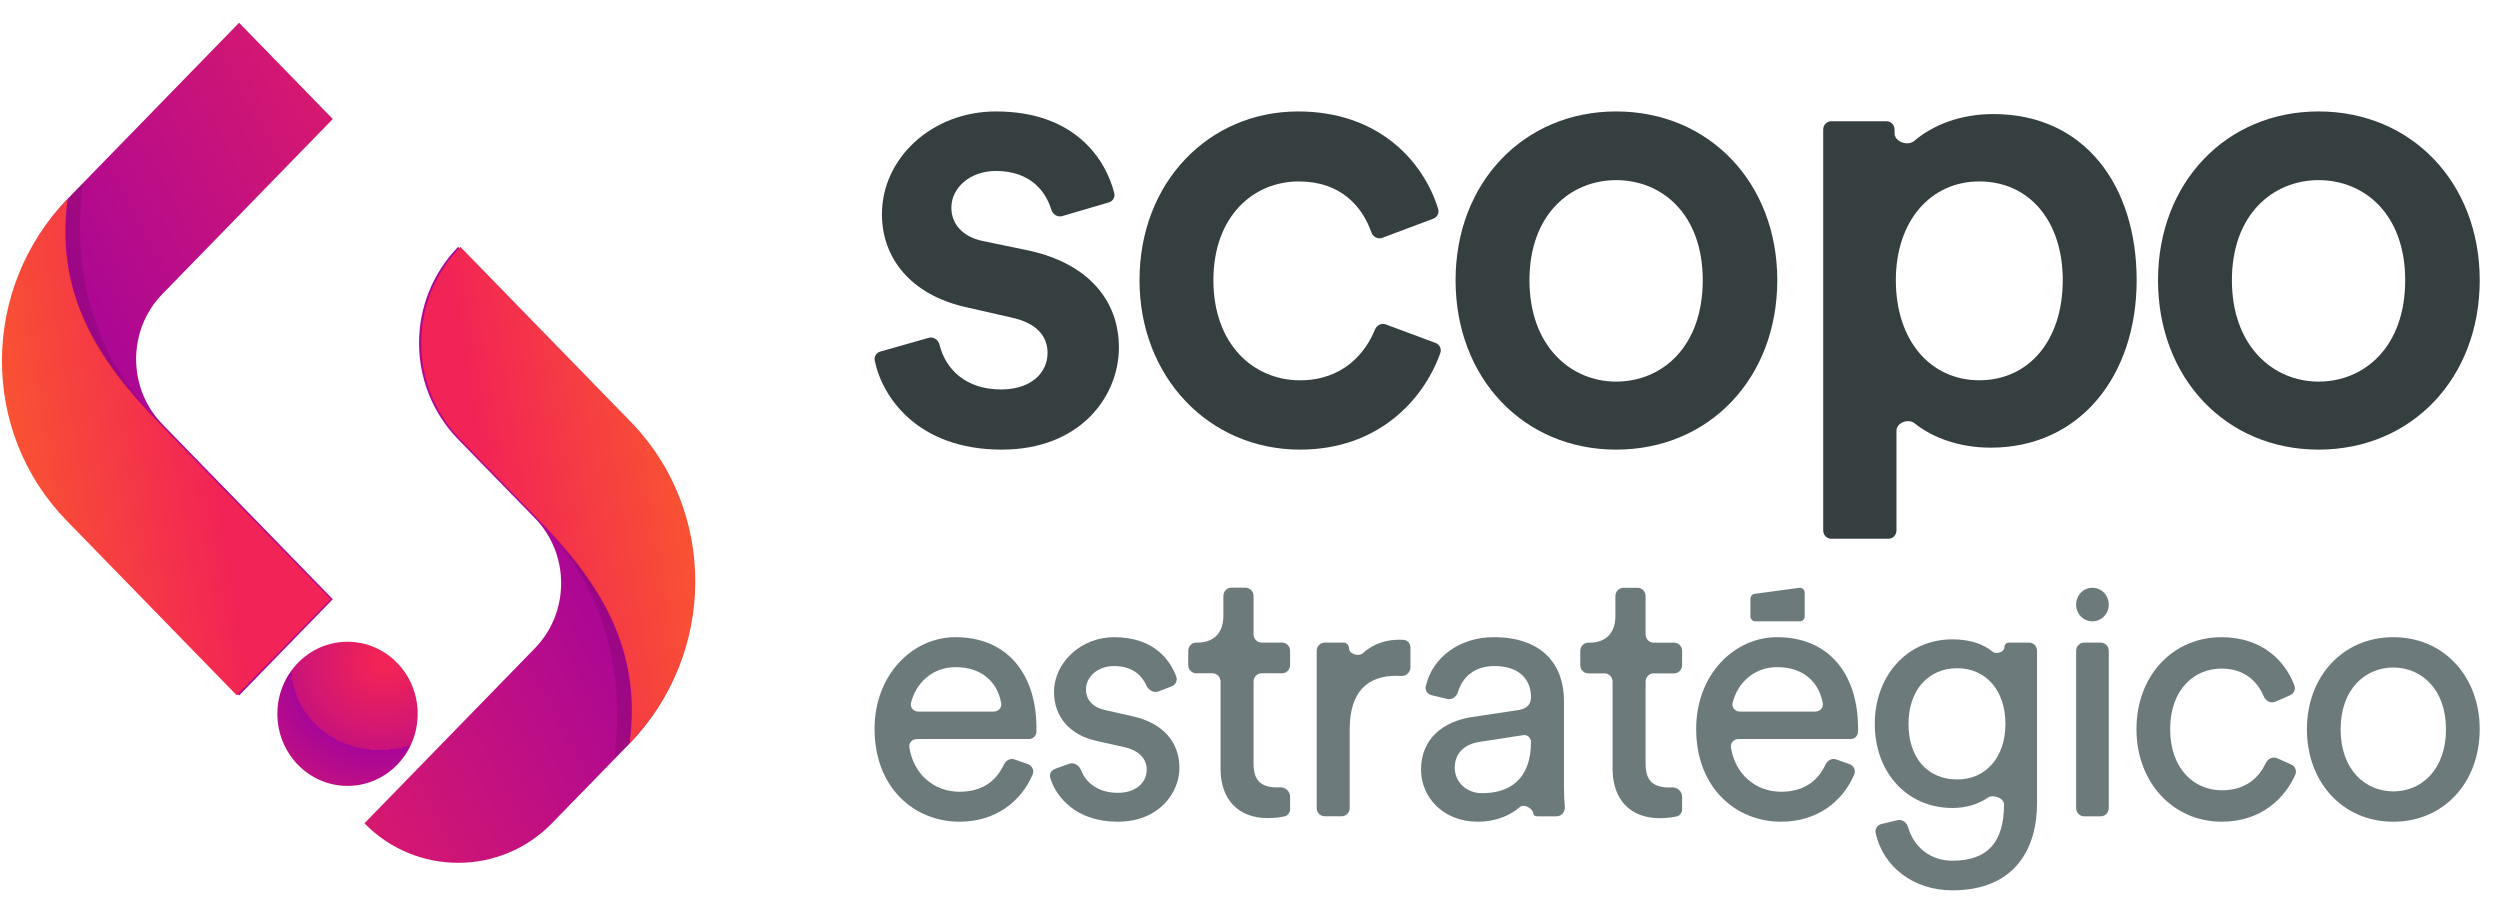 <svg width="92" height="34" viewBox="0 0 92 34" fill="none" xmlns="http://www.w3.org/2000/svg">
<path d="M88.074 29.123C89.108 29.123 90.012 28.325 90.012 26.837C90.012 25.362 89.108 24.564 88.074 24.564C87.04 24.564 86.135 25.362 86.135 26.837C86.135 28.325 87.04 29.123 88.074 29.123ZM88.074 23.448C89.935 23.448 91.253 24.897 91.253 26.837C91.253 28.791 89.935 30.239 88.074 30.239C86.213 30.239 84.894 28.791 84.894 26.837C84.894 24.897 86.213 23.448 88.074 23.448Z" fill="#6C7A7B"/>
<path d="M81.749 24.604C80.767 24.604 79.862 25.349 79.862 26.837C79.862 28.299 80.754 29.083 81.762 29.083C82.698 29.083 83.157 28.558 83.375 28.089C83.452 27.924 83.638 27.832 83.802 27.904L84.318 28.135C84.459 28.198 84.531 28.361 84.468 28.505C84.097 29.354 83.227 30.239 81.762 30.239C79.953 30.239 78.622 28.777 78.622 26.837C78.622 24.844 79.979 23.448 81.749 23.448C83.261 23.448 84.103 24.336 84.435 25.229C84.487 25.371 84.413 25.526 84.277 25.585L83.733 25.822C83.566 25.895 83.378 25.796 83.306 25.626C83.084 25.101 82.623 24.604 81.749 24.604Z" fill="#6C7A7B"/>
<path d="M77.603 29.736C77.603 29.904 77.471 30.04 77.308 30.04H76.696C76.533 30.04 76.401 29.904 76.401 29.736V23.951C76.401 23.783 76.533 23.648 76.696 23.648H77.308C77.471 23.648 77.603 23.783 77.603 23.951V29.736Z" fill="#6C7A7B"/>
<path d="M76.998 21.63C76.668 21.63 76.401 21.905 76.401 22.252C76.401 22.59 76.668 22.865 76.998 22.865C77.336 22.865 77.603 22.59 77.603 22.252C77.603 21.905 77.336 21.63 76.998 21.63Z" fill="#6C7A7B"/>
<path d="M69.023 30.653C68.991 30.502 69.09 30.359 69.237 30.324L69.83 30.183C70.003 30.142 70.17 30.267 70.219 30.443C70.423 31.162 71.028 31.674 71.848 31.674C73.154 31.674 73.748 30.983 73.748 29.601C73.748 29.366 73.343 29.223 73.153 29.354C72.814 29.587 72.372 29.734 71.848 29.734C70.194 29.734 68.992 28.445 68.992 26.637C68.992 24.91 70.142 23.528 71.848 23.528C72.478 23.528 72.972 23.689 73.326 23.981C73.462 24.093 73.761 23.997 73.761 23.817C73.761 23.724 73.835 23.647 73.927 23.647H74.668C74.831 23.647 74.963 23.783 74.963 23.951V29.561C74.963 31.182 74.188 32.764 71.848 32.764C70.401 32.764 69.291 31.884 69.023 30.653ZM72.029 28.684C73.076 28.684 73.8 27.873 73.8 26.637C73.8 25.402 73.076 24.591 72.029 24.591C70.957 24.591 70.233 25.402 70.233 26.637C70.233 27.887 70.931 28.684 72.029 28.684Z" fill="#6C7A7B"/>
<path d="M63.76 25.866C63.718 26.036 63.855 26.186 64.026 26.186H66.806C66.972 26.186 67.109 26.043 67.078 25.875C66.942 25.112 66.375 24.551 65.404 24.551C64.516 24.551 63.931 25.164 63.76 25.866ZM67.18 28.132C67.251 27.979 67.418 27.892 67.573 27.947L68.066 28.122C68.217 28.176 68.3 28.345 68.237 28.496C67.82 29.491 66.873 30.239 65.546 30.239C63.879 30.239 62.419 28.99 62.419 26.824C62.419 24.817 63.827 23.448 65.391 23.448C67.304 23.448 68.376 24.804 68.376 26.797C68.376 26.845 68.375 26.894 68.373 26.94C68.367 27.088 68.245 27.196 68.1 27.196H63.974C63.809 27.196 63.673 27.337 63.699 27.505C63.849 28.48 64.597 29.136 65.546 29.136C66.416 29.136 66.911 28.71 67.18 28.132Z" fill="#6C7A7B"/>
<path d="M66.413 22.685V21.811C66.413 21.701 66.316 21.617 66.207 21.632L64.573 21.853C64.483 21.865 64.416 21.941 64.416 22.032L64.416 22.685C64.416 22.784 64.497 22.865 64.598 22.865L66.232 22.865C66.332 22.865 66.413 22.784 66.413 22.685Z" fill="#6C7A7B"/>
<path d="M60.263 21.63C60.426 21.63 60.558 21.766 60.558 21.934V23.347C60.558 23.514 60.69 23.65 60.853 23.65H61.607C61.77 23.65 61.902 23.786 61.902 23.954V24.476C61.902 24.644 61.77 24.78 61.607 24.78H60.853C60.69 24.78 60.558 24.916 60.558 25.084V28.102C60.558 28.687 60.791 28.979 61.424 28.979C61.456 28.979 61.491 28.978 61.528 28.976C61.719 28.965 61.902 29.117 61.902 29.315V29.779C61.902 29.905 61.825 30.018 61.705 30.044C61.552 30.078 61.334 30.109 61.075 30.109C60.015 30.109 59.343 29.444 59.343 28.288V25.084C59.343 24.916 59.211 24.78 59.048 24.78H58.45C58.286 24.78 58.154 24.644 58.154 24.476V23.954C58.154 23.786 58.286 23.65 58.45 23.65H58.49C59.162 23.65 59.447 23.225 59.447 22.667V21.934C59.447 21.766 59.579 21.63 59.742 21.63H60.263Z" fill="#6C7A7B"/>
<path d="M52.294 28.325C52.294 27.183 53.109 26.545 54.181 26.385L55.861 26.133C56.236 26.079 56.34 25.88 56.34 25.654C56.34 25.03 55.939 24.511 54.996 24.511C54.277 24.511 53.825 24.898 53.653 25.464C53.601 25.639 53.434 25.764 53.262 25.722L52.678 25.582C52.533 25.548 52.434 25.406 52.468 25.256C52.713 24.177 53.725 23.448 54.97 23.448C56.831 23.448 57.554 24.538 57.554 25.787V28.99C57.554 29.28 57.569 29.509 57.586 29.685C57.604 29.871 57.466 30.04 57.283 30.04H56.607C56.512 30.04 56.441 30.033 56.427 29.937C56.398 29.739 56.082 29.572 55.932 29.699C55.586 29.994 55.079 30.239 54.375 30.239C53.109 30.239 52.294 29.335 52.294 28.325ZM54.543 29.189C55.538 29.189 56.34 28.697 56.34 27.302C56.34 27.148 56.206 27.03 56.059 27.053L54.44 27.302C53.923 27.382 53.535 27.688 53.535 28.259C53.535 28.737 53.923 29.189 54.543 29.189Z" fill="#6C7A7B"/>
<path d="M51.664 23.548C51.805 23.56 51.904 23.685 51.904 23.83V24.56C51.904 24.744 51.745 24.885 51.566 24.875C51.501 24.872 51.437 24.87 51.374 24.87C50.353 24.87 49.669 25.428 49.669 26.837V29.736C49.669 29.903 49.536 30.039 49.373 30.039H48.749C48.586 30.039 48.454 29.903 48.454 29.736V23.951C48.454 23.783 48.586 23.647 48.749 23.647H49.444C49.553 23.647 49.643 23.739 49.643 23.852C49.643 24.07 50.002 24.177 50.161 24.032C50.577 23.652 51.073 23.541 51.504 23.541C51.559 23.541 51.613 23.544 51.664 23.548Z" fill="#6C7A7B"/>
<path d="M45.836 21.627C45.999 21.627 46.131 21.763 46.131 21.931V23.344C46.131 23.511 46.263 23.647 46.426 23.647H47.18C47.343 23.647 47.475 23.783 47.475 23.951V24.473C47.475 24.641 47.343 24.777 47.18 24.777H46.426C46.263 24.777 46.131 24.913 46.131 25.081V28.099C46.131 28.684 46.364 28.976 46.997 28.976C47.029 28.976 47.064 28.975 47.1 28.973C47.292 28.962 47.475 29.114 47.475 29.312V29.776C47.475 29.902 47.398 30.015 47.278 30.041C47.125 30.075 46.907 30.106 46.648 30.106C45.588 30.106 44.916 29.441 44.916 28.285V25.081C44.916 24.913 44.784 24.777 44.621 24.777H44.022C43.859 24.777 43.727 24.641 43.727 24.473V23.951C43.727 23.783 43.859 23.647 44.022 23.647H44.063C44.735 23.647 45.02 23.222 45.02 22.664V21.931C45.02 21.763 45.152 21.627 45.315 21.627H45.836Z" fill="#6C7A7B"/>
<path d="M38.648 28.621C38.607 28.483 38.69 28.344 38.823 28.295L39.345 28.106C39.524 28.041 39.713 28.166 39.784 28.346C39.974 28.829 40.431 29.176 41.141 29.176C41.825 29.176 42.2 28.777 42.2 28.325C42.2 27.927 41.916 27.621 41.399 27.501L40.339 27.262C39.37 27.05 38.788 26.372 38.788 25.468C38.788 24.378 39.783 23.448 40.998 23.448C42.477 23.448 43.072 24.307 43.288 24.907C43.34 25.051 43.259 25.203 43.12 25.256L42.629 25.445C42.454 25.512 42.263 25.395 42.185 25.221C42.034 24.886 41.702 24.511 40.998 24.511C40.378 24.511 39.964 24.923 39.964 25.362C39.964 25.747 40.197 26.026 40.675 26.133L41.683 26.359C42.808 26.611 43.402 27.315 43.402 28.259C43.402 29.163 42.666 30.239 41.128 30.239C39.602 30.239 38.861 29.335 38.648 28.621Z" fill="#6C7A7B"/>
<path d="M33.525 25.866C33.484 26.036 33.621 26.186 33.791 26.186H36.572C36.738 26.186 36.874 26.043 36.844 25.875C36.708 25.112 36.14 24.551 35.169 24.551C34.282 24.551 33.697 25.164 33.525 25.866ZM36.945 28.132C37.016 27.979 37.183 27.892 37.339 27.947L37.831 28.122C37.983 28.176 38.066 28.345 38.003 28.496C37.585 29.491 36.638 30.239 35.312 30.239C33.645 30.239 32.184 28.99 32.184 26.824C32.184 24.817 33.593 23.448 35.157 23.448C37.069 23.448 38.142 24.804 38.142 26.797C38.142 26.845 38.141 26.894 38.139 26.94C38.132 27.088 38.01 27.196 37.866 27.196H33.74C33.574 27.196 33.439 27.337 33.465 27.505C33.615 28.48 34.362 29.136 35.312 29.136C36.182 29.136 36.677 28.71 36.945 28.132Z" fill="#6C7A7B"/>
<path d="M85.322 14.043C87.01 14.043 88.511 12.767 88.511 10.312C88.511 7.88 87.01 6.629 85.322 6.629C83.658 6.629 82.134 7.88 82.134 10.312C82.134 12.743 83.658 14.043 85.322 14.043ZM85.322 4.101C88.745 4.101 91.254 6.725 91.254 10.312C91.254 13.922 88.745 16.546 85.322 16.546C81.923 16.546 79.415 13.922 79.415 10.312C79.415 6.725 81.923 4.101 85.322 4.101Z" fill="#363F40"/>
<path d="M69.79 19.523C69.79 19.69 69.658 19.826 69.495 19.826H67.39C67.227 19.826 67.094 19.69 67.094 19.523V4.766C67.094 4.598 67.227 4.462 67.39 4.462H69.424C69.588 4.462 69.72 4.598 69.72 4.766V4.907C69.72 5.219 70.207 5.386 70.441 5.187C71.13 4.602 72.135 4.197 73.354 4.197C76.73 4.197 78.629 6.845 78.629 10.311C78.629 13.826 76.542 16.474 73.26 16.474C72.092 16.474 71.126 16.108 70.454 15.576C70.223 15.393 69.79 15.553 69.79 15.853V19.523ZM75.909 10.311C75.909 8.121 74.667 6.677 72.838 6.677C71.056 6.677 69.767 8.121 69.767 10.311C69.767 12.55 71.056 13.994 72.838 13.994C74.643 13.994 75.909 12.55 75.909 10.311Z" fill="#363F40"/>
<path d="M59.473 14.043C61.161 14.043 62.661 12.767 62.661 10.312C62.661 7.88 61.161 6.629 59.473 6.629C57.808 6.629 56.284 7.88 56.284 10.312C56.284 12.743 57.808 14.043 59.473 14.043ZM59.473 4.101C62.896 4.101 65.404 6.725 65.404 10.312C65.404 13.922 62.896 16.546 59.473 16.546C56.073 16.546 53.565 13.922 53.565 10.312C53.565 6.725 56.073 4.101 59.473 4.101Z" fill="#363F40"/>
<path d="M47.794 6.677C46.13 6.677 44.653 7.953 44.653 10.312C44.653 12.671 46.13 13.995 47.841 13.995C49.429 13.995 50.253 12.982 50.597 12.131C50.662 11.97 50.837 11.878 50.996 11.938L52.83 12.621C52.977 12.676 53.058 12.84 53.004 12.991C52.381 14.741 50.694 16.546 47.841 16.546C44.489 16.546 41.934 13.874 41.934 10.312C41.934 6.701 44.489 4.101 47.771 4.101C50.699 4.101 52.369 5.895 52.925 7.689C52.971 7.837 52.89 7.993 52.748 8.047L50.868 8.752C50.704 8.814 50.524 8.716 50.465 8.547C50.134 7.607 49.352 6.677 47.794 6.677Z" fill="#363F40"/>
<path d="M32.189 13.262C32.16 13.117 32.253 12.978 32.392 12.939L34.177 12.431C34.354 12.38 34.532 12.508 34.577 12.692C34.798 13.596 35.552 14.332 36.839 14.332C37.964 14.332 38.55 13.706 38.55 12.983C38.55 12.358 38.128 11.876 37.214 11.684L35.526 11.299C33.51 10.841 32.455 9.493 32.455 7.88C32.455 5.834 34.284 4.101 36.651 4.101C39.609 4.101 40.711 5.924 41.005 7.11C41.041 7.26 40.95 7.407 40.805 7.449L39.087 7.953C38.915 8.004 38.74 7.885 38.686 7.71C38.489 7.064 37.938 6.292 36.651 6.292C35.69 6.292 35.01 6.917 35.01 7.64C35.01 8.265 35.456 8.723 36.159 8.867L37.894 9.228C40.051 9.71 41.176 11.058 41.176 12.791C41.176 14.572 39.77 16.546 36.862 16.546C33.761 16.546 32.455 14.597 32.189 13.262Z" fill="#363F40"/>
<path fill-rule="evenodd" clip-rule="evenodd" d="M2.527 7.278L8.798 0.838L12.247 4.38L5.976 10.82C4.687 12.143 4.687 14.288 5.976 15.611L12.247 22.051L8.798 25.592L2.527 19.153C-0.667 15.873 -0.667 10.557 2.527 7.278Z" fill="url(#paint0_linear_228_606)"/>
<path fill-rule="evenodd" clip-rule="evenodd" d="M2.489 7.323C2.021 10.756 3.541 13.194 5.894 15.611L12.166 22.05L8.717 25.592L2.445 19.152C-0.748 15.873 -0.705 10.602 2.489 7.323Z" fill="url(#paint1_linear_228_606)"/>
<path fill-rule="evenodd" clip-rule="evenodd" d="M3.063 6.734C2.594 10.167 3.541 13.194 5.894 15.611C3.923 13.588 2.058 11.3 2.489 7.323C2.688 7.118 2.86 6.942 3.063 6.734Z" fill="black" fill-opacity="0.1"/>
<path fill-rule="evenodd" clip-rule="evenodd" d="M23.132 27.399L20.31 30.297C18.42 32.237 15.301 32.237 13.411 30.297L19.683 23.857C20.972 22.534 20.972 20.389 19.683 19.066L16.86 16.168C14.941 14.197 14.941 11.055 16.86 9.085L23.132 15.524C26.326 18.803 26.326 24.12 23.132 27.399Z" fill="url(#paint2_linear_228_606)"/>
<path fill-rule="evenodd" clip-rule="evenodd" d="M23.17 27.354C23.638 23.921 22.118 21.483 19.764 19.066L16.942 16.168C15.022 14.197 15.022 11.056 16.942 9.085L23.213 15.524C26.407 18.803 26.363 24.075 23.17 27.354Z" fill="url(#paint3_linear_228_606)"/>
<path fill-rule="evenodd" clip-rule="evenodd" d="M22.596 27.943C23.064 24.51 22.118 21.482 19.765 19.066C21.735 21.089 23.6 23.376 23.17 27.354C22.971 27.558 22.799 27.735 22.596 27.943Z" fill="black" fill-opacity="0.1"/>
<ellipse cx="12.789" cy="26.269" rx="2.582" ry="2.652" fill="url(#paint4_radial_228_606)"/>
<defs>
<linearGradient id="paint0_linear_228_606" x1="2.202" y1="11.889" x2="19.797" y2="2.527" gradientUnits="userSpaceOnUse">
<stop stop-color="#A80698"/>
<stop offset="1" stop-color="#F22356"/>
</linearGradient>
<linearGradient id="paint1_linear_228_606" x1="9.375" y1="25.589" x2="0.754" y2="27.003" gradientUnits="userSpaceOnUse">
<stop stop-color="#F22356"/>
<stop offset="1" stop-color="#FA5B2C"/>
</linearGradient>
<linearGradient id="paint2_linear_228_606" x1="23.457" y1="22.787" x2="5.862" y2="32.15" gradientUnits="userSpaceOnUse">
<stop stop-color="#A80698"/>
<stop offset="1" stop-color="#F22356"/>
</linearGradient>
<linearGradient id="paint3_linear_228_606" x1="16.283" y1="9.088" x2="24.904" y2="7.674" gradientUnits="userSpaceOnUse">
<stop stop-color="#F22356"/>
<stop offset="1" stop-color="#FA5B2C"/>
</linearGradient>
<radialGradient id="paint4_radial_228_606" cx="0" cy="0" r="1" gradientUnits="userSpaceOnUse" gradientTransform="translate(14.146 24.328) rotate(67.736) scale(8.1 8.67)">
<stop offset="0.04" stop-color="#F22356"/>
<stop offset="0.4" stop-color="#C9137B"/>
<stop offset="0.4" stop-color="#A80698"/>
<stop offset="1" stop-color="#F22356"/>
</radialGradient>
</defs>
</svg>
